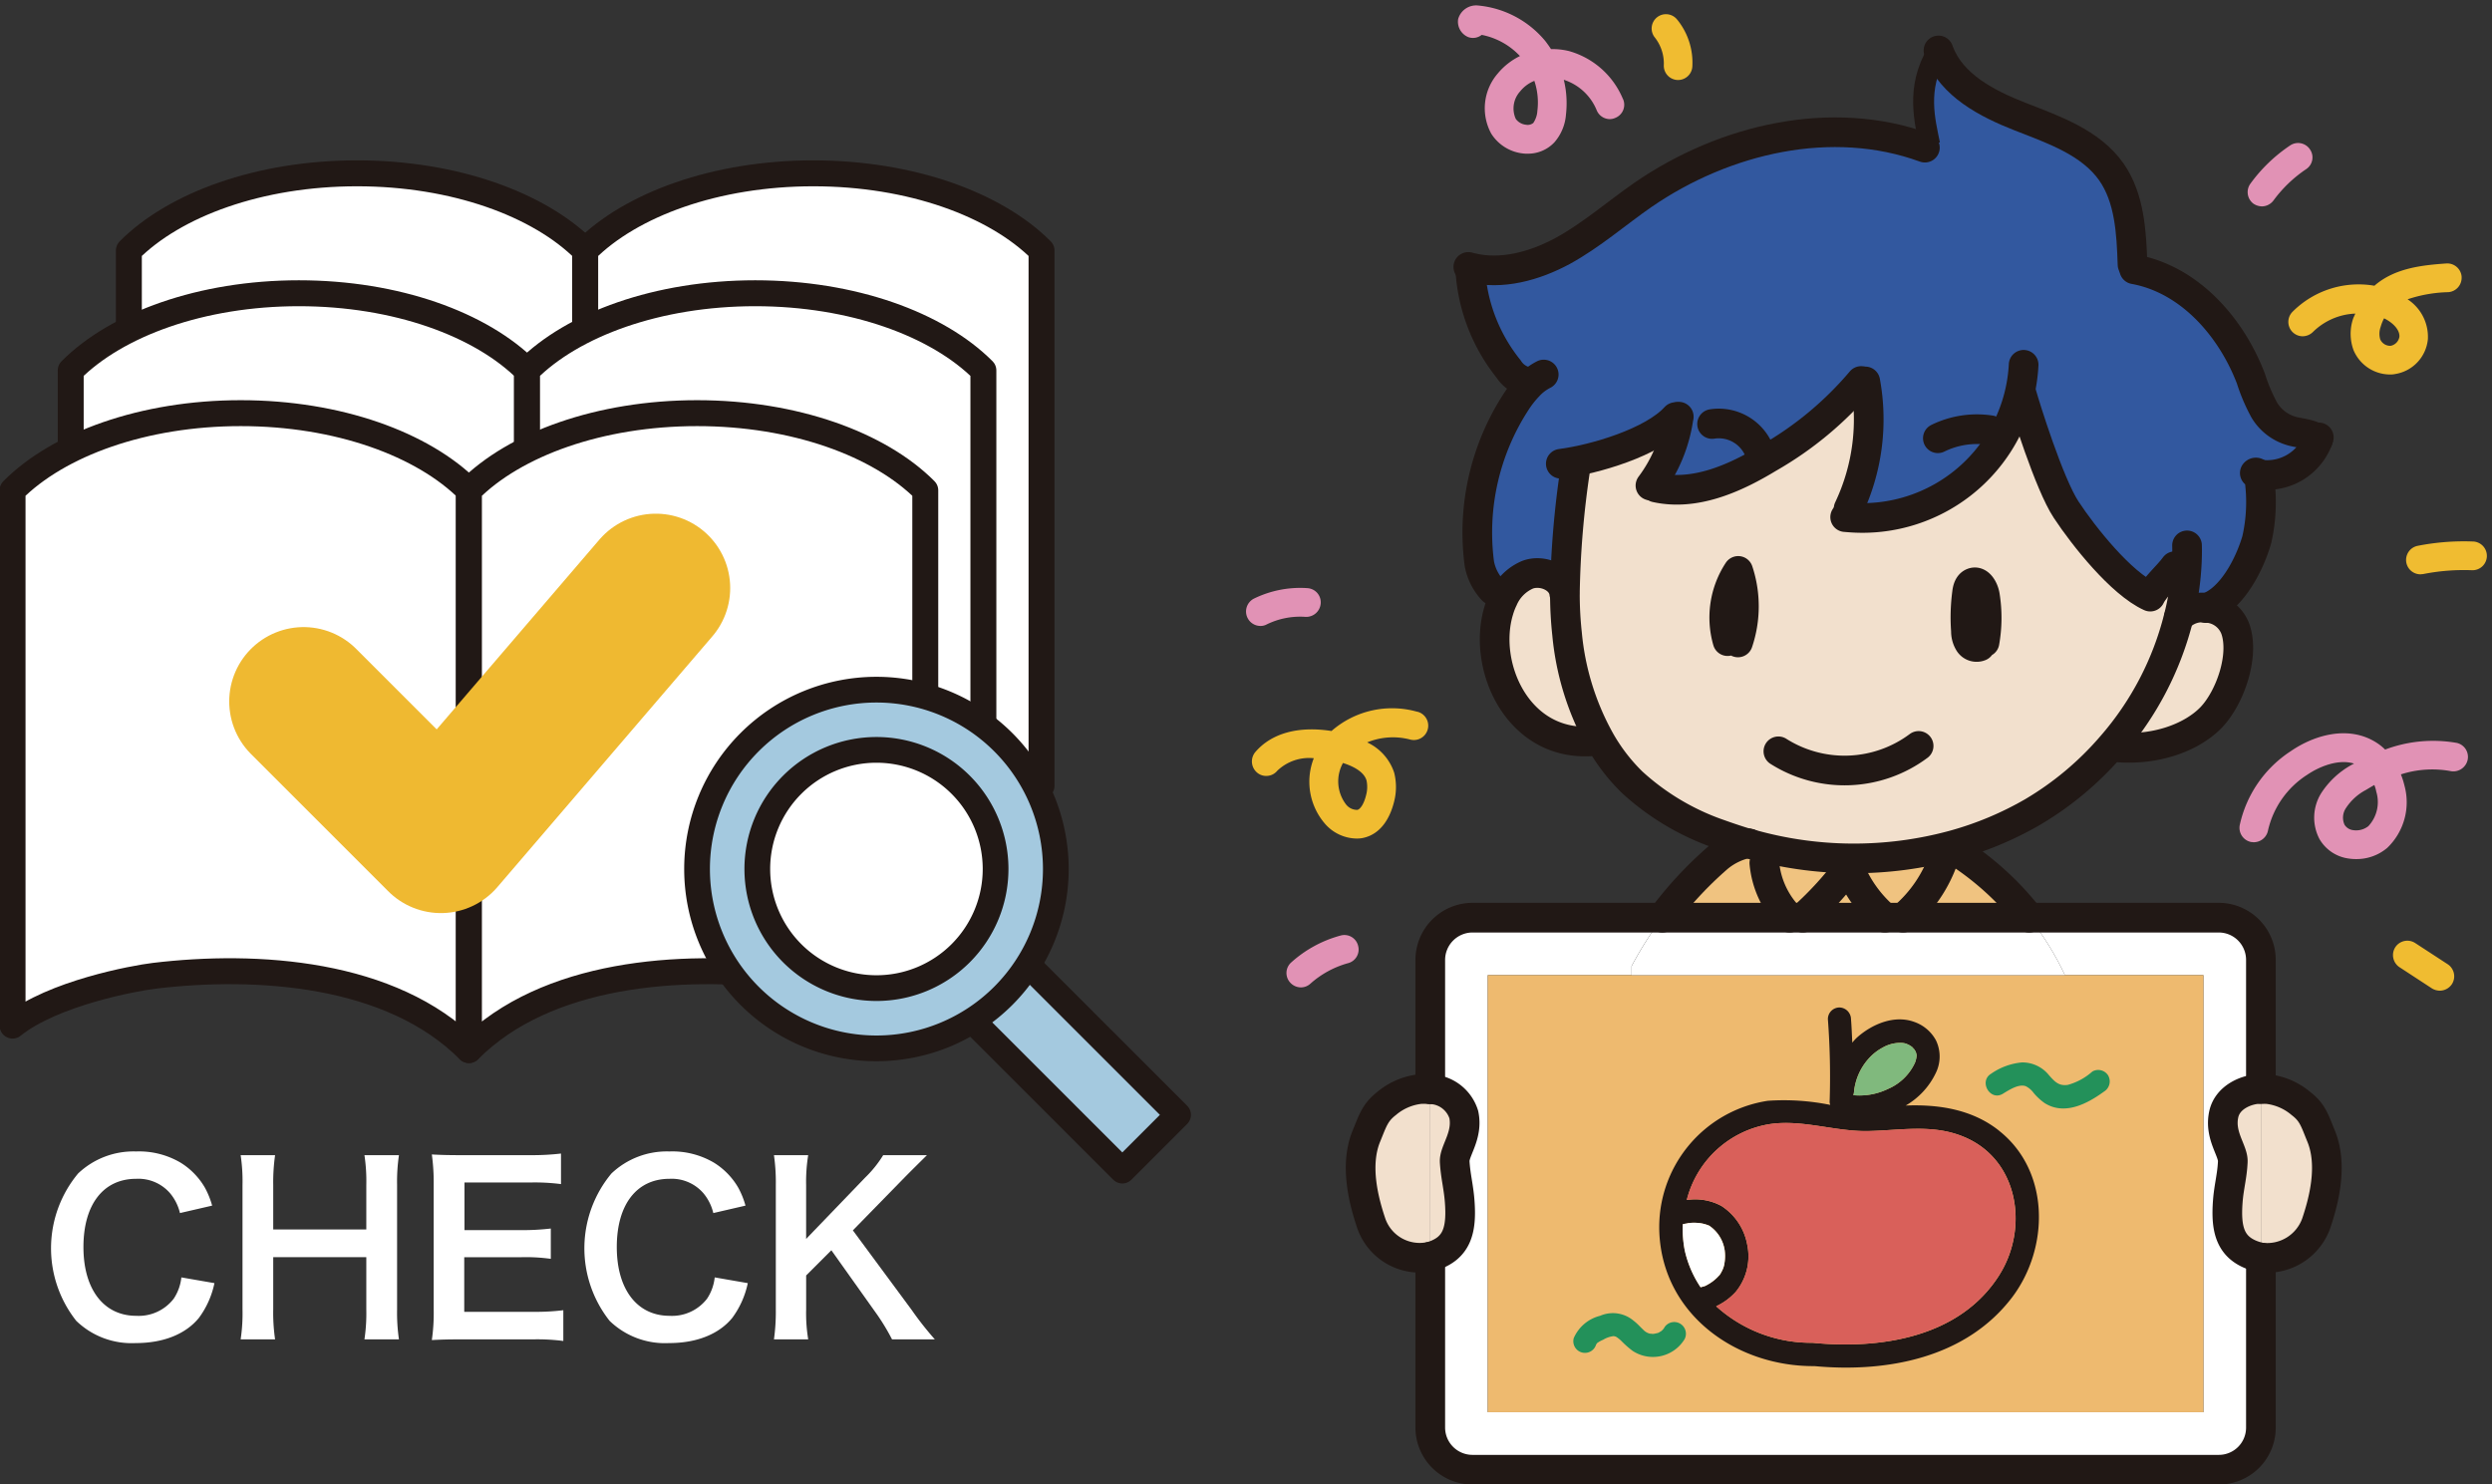 <svg height="159.466" viewBox="0 0 267.734 159.466" width="267.734" xmlns="http://www.w3.org/2000/svg" xmlns:xlink="http://www.w3.org/1999/xlink"><rect x="0" y="0" width="267.734" height="159.466" fill="#333333" stroke="none"/><clipPath id="a"><path d="m0 0h267.734v159.466h-267.734z"/></clipPath><clipPath id="b"><path d="m0 0h133.294v105.867h-133.294z"/></clipPath><clipPath id="c"><path d="m0 0h57.644v38.697h-57.644z"/></clipPath><g clip-path="url(#a)"><path d="m38.8 19.218c-10.465 0-19.583 3.337-24.514 8.291v57.521c4.339-3.488 13.1-5.1 15.214-5.352 11.033-1.327 25.472-.4 33.813 7.98v-60.149c-4.93-4.954-14.048-8.291-24.513-8.291" fill="#fff" transform="translate(-.441 -.593)"/><path d="m38.8 19.218c-10.465 0-19.583 3.337-24.514 8.291v57.521c4.339-3.488 13.1-5.1 15.214-5.352 11.033-1.327 25.472-.4 33.813 7.98v-60.149c-4.93-4.954-14.048-8.291-24.513-8.291z" fill="none" stroke="#211815" stroke-linecap="round" stroke-linejoin="round" stroke-width="2.786" transform="translate(-.441 -.593)"/><path d="m89.389 19.218c10.465 0 19.583 3.337 24.514 8.291v57.521c-4.339-3.488-13.1-5.1-15.214-5.352-11.033-1.327-25.472-.4-33.813 7.98v-60.149c4.93-4.954 14.048-8.291 24.513-8.291" fill="#fff" transform="translate(-2.003 -.593)"/><path d="m89.389 19.218c10.465 0 19.583 3.337 24.514 8.291v57.521c-4.339-3.488-13.1-5.1-15.214-5.352-11.033-1.327-25.472-.4-33.813 7.98v-60.149c4.93-4.954 14.048-8.291 24.513-8.291z" fill="none" stroke="#211815" stroke-linecap="round" stroke-linejoin="round" stroke-width="2.786" transform="translate(-2.003 -.593)"/><path d="m32.353 32.514c-10.465 0-19.583 3.337-24.514 8.291v57.521c4.339-3.488 13.1-5.1 15.214-5.352 11.033-1.327 25.472-.4 33.813 7.98v-60.154c-4.93-4.954-14.048-8.291-24.513-8.291" fill="#fff" transform="translate(-.242 -1.004)"/><path d="m32.353 32.514c-10.465 0-19.583 3.337-24.514 8.291v57.521c4.339-3.488 13.1-5.1 15.214-5.352 11.033-1.327 25.472-.4 33.813 7.98v-60.154c-4.93-4.949-14.048-8.286-24.513-8.286z" fill="none" stroke="#211815" stroke-linecap="round" stroke-linejoin="round" stroke-width="2.786" transform="translate(-.242 -1.004)"/><path d="m82.942 32.514c10.465 0 19.583 3.337 24.514 8.291v57.521c-4.339-3.488-13.1-5.1-15.214-5.352-11.033-1.327-25.472-.4-33.813 7.98v-60.154c4.93-4.954 14.048-8.291 24.513-8.291" fill="#fff" transform="translate(-1.804 -1.004)"/><path d="m82.942 32.514c10.465 0 19.583 3.337 24.514 8.291v57.521c-4.339-3.488-13.1-5.1-15.214-5.352-11.033-1.327-25.472-.4-33.813 7.98v-60.154c4.93-4.949 14.048-8.286 24.513-8.286z" fill="none" stroke="#211815" stroke-linecap="round" stroke-linejoin="round" stroke-width="2.786" transform="translate(-1.804 -1.004)"/><path d="m25.906 45.809c-10.465 0-19.583 3.337-24.514 8.291v57.521c4.339-3.488 13.1-5.1 15.214-5.352 11.033-1.327 25.472-.4 33.813 7.98v-60.149c-4.93-4.954-14.048-8.291-24.513-8.291" fill="#fff" transform="translate(-.043 -1.414)"/><path d="m25.906 45.809c-10.465 0-19.583 3.337-24.514 8.291v57.521c4.339-3.488 13.1-5.1 15.214-5.352 11.033-1.327 25.472-.4 33.813 7.98v-60.149c-4.93-4.954-14.048-8.291-24.513-8.291z" fill="none" stroke="#211815" stroke-linecap="round" stroke-linejoin="round" stroke-width="2.786" transform="translate(-.043 -1.414)"/><path d="m76.5 45.809c10.465 0 19.583 3.337 24.514 8.291v57.521c-4.339-3.488-13.1-5.1-15.214-5.352-11.033-1.327-25.472-.4-33.813 7.98v-60.149c4.93-4.954 14.048-8.291 24.513-8.291" fill="#fff" transform="translate(-1.605 -1.414)"/><path d="m76.5 45.809c10.465 0 19.583 3.337 24.514 8.291v57.521c-4.339-3.488-13.1-5.1-15.214-5.352-11.033-1.327-25.472-.4-33.813 7.98v-60.149c4.925-4.954 14.043-8.291 24.513-8.291z" fill="none" stroke="#211815" stroke-linecap="round" stroke-linejoin="round" stroke-width="2.786" transform="translate(-1.605 -1.414)"/><path d="m0 0h8.474v22.942h-8.474z" fill="#a4c9df" transform="matrix(.707 -.707 .707 .707 104.359 109.568)"/><path d="m0 0h8.474v22.942h-8.474z" fill="none" stroke="#211815" stroke-linecap="round" stroke-linejoin="round" stroke-width="2.764" transform="matrix(.707 -.707 .707 .707 104.359 109.568)"/><path d="m110.176 82.113a19.272 19.272 0 1 1 -27.255 0 19.273 19.273 0 0 1 27.255 0" fill="#a4c9df" transform="translate(-2.386 -2.361)"/><path d="m110.176 82.113a19.272 19.272 0 1 1 -27.255 0 19.273 19.273 0 0 1 27.255 0z" fill="none" stroke="#211815" stroke-linecap="round" stroke-linejoin="round" stroke-width="2.764" transform="translate(-2.386 -2.361)"/><path d="m105.808 86.895a12.8 12.8 0 1 1 -18.106 0 12.8 12.8 0 0 1 18.106 0" fill="#fff" transform="translate(-2.592 -2.567)"/><path d="m105.808 86.895a12.8 12.8 0 1 1 -18.106 0 12.8 12.8 0 0 1 18.106 0z" fill="none" stroke="#211815" stroke-linecap="round" stroke-linejoin="round" stroke-width="2.764" transform="translate(-2.592 -2.567)"/><path d="m33.656 77.387 14.751 14.751 23.093-26.938" fill="none" stroke="#efb931" stroke-linecap="round" stroke-linejoin="round" stroke-width="15.98" transform="translate(-1.039 -2.013)"/><path d="m23.214 141.819a9.52 9.52 0 0 1 -1.666 3.732c-1.417 1.739-3.8 2.709-6.788 2.709a8.554 8.554 0 0 1 -6.391-2.387 12.566 12.566 0 0 1 .2-15.84 8.639 8.639 0 0 1 6.216-2.363 8.806 8.806 0 0 1 4.775 1.193 7.679 7.679 0 0 1 2.637 2.712 8.983 8.983 0 0 1 .77 1.915l-3.457.8a5.193 5.193 0 0 0 -1.071-2.14 4.506 4.506 0 0 0 -3.629-1.542c-3.532 0-5.67 2.762-5.67 7.336 0 4.55 2.188 7.387 5.67 7.387a4.746 4.746 0 0 0 4.029-1.841 5.093 5.093 0 0 0 .821-2.287z" fill="#fff" transform="translate(-.175 -3.941)"/><path d="m43.686 128.082a19.341 19.341 0 0 0 -.2 3.183v13.4a19.717 19.717 0 0 0 .2 3.208h-3.707a18.848 18.848 0 0 0 .2-3.208v-5.621h-10v5.621a19.777 19.777 0 0 0 .2 3.208h-3.7a18.76 18.76 0 0 0 .2-3.208v-13.377a18.894 18.894 0 0 0 -.2-3.206h3.7a20.608 20.608 0 0 0 -.2 3.183v4.8h10v-4.774a18.614 18.614 0 0 0 -.2-3.206z" fill="#fff" transform="translate(-.824 -3.954)"/><path d="m62 148.042a21.728 21.728 0 0 0 -3.208-.173h-7.761c-1.492 0-2.163.025-3.158.075a20.1 20.1 0 0 0 .2-3.282v-13.453a21.976 21.976 0 0 0 -.2-3.208c1 .05 1.642.075 3.158.075h7.511a26.447 26.447 0 0 0 3.208-.174v3.283a22.167 22.167 0 0 0 -3.208-.174h-7.162v5.121h6.042a26.162 26.162 0 0 0 3.233-.173v3.258a19.486 19.486 0 0 0 -3.233-.174h-6.067v5.867h7.459a23.986 23.986 0 0 0 3.186-.173z" fill="#fff" transform="translate(-1.478 -3.949)"/><path d="m82.34 141.819a9.52 9.52 0 0 1 -1.666 3.732c-1.417 1.739-3.8 2.709-6.788 2.709a8.554 8.554 0 0 1 -6.391-2.387 12.566 12.566 0 0 1 .2-15.84 8.639 8.639 0 0 1 6.216-2.363 8.806 8.806 0 0 1 4.775 1.193 7.679 7.679 0 0 1 2.637 2.712 8.983 8.983 0 0 1 .77 1.915l-3.457.8a5.193 5.193 0 0 0 -1.071-2.14 4.506 4.506 0 0 0 -3.629-1.542c-3.532 0-5.67 2.762-5.67 7.336 0 4.55 2.188 7.387 5.67 7.387a4.746 4.746 0 0 0 4.029-1.841 5.094 5.094 0 0 0 .821-2.287z" fill="#fff" transform="translate(-2 -3.941)"/><path d="m100.6 144.718a34.43 34.43 0 0 0 2.487 3.158h-4.6a23.271 23.271 0 0 0 -1.567-2.612l-4.951-6.964-2.709 2.709v3.658a17.019 17.019 0 0 0 .222 3.208h-3.682a21.36 21.36 0 0 0 .2-3.208v-13.379a20.471 20.471 0 0 0 -.2-3.206h3.679a17.972 17.972 0 0 0 -.222 3.206v5.794l6.341-6.59a12.279 12.279 0 0 0 1.938-2.41h4.7c-.721.721-1.542 1.517-2.635 2.634l-5.322 5.446z" fill="#fff" transform="translate(-2.649 -3.954)"/><path d="m257.12 125.827c1.3 3.181.233 7.08-.534 9.356a5.6 5.6 0 0 1 -5.943 3.668v-18.131h.278a6.7 6.7 0 0 1 4.016 1.579c1.277.975 1.486 1.834 2.182 3.529" fill="#f2e0cd" transform="translate(-7.738 -3.727)"/><path d="m222.005 42.489a17.354 17.354 0 0 1 -18.433 13.279l.07-.928a22.378 22.378 0 0 0 1.787-13.673l-.441-.047a37.112 37.112 0 0 1 -9.935 8.265c-3.668 2.228-7.94 4.109-12.119 3.18l-.581-.208a15.906 15.906 0 0 0 3.018-7.313l-.325-.044c-2.461 2.716-8.706 4.55-12.327 5.014l1.555.581a99.216 99.216 0 0 0 -1.115 13.349h-.07c-.185-1.694-2.368-2.6-3.946-2a5 5 0 0 0 -2.623 2.623l-1.114-.975a5.674 5.674 0 0 1 -1.439-2.856 25.769 25.769 0 0 1 3.97-17.411 11.38 11.38 0 0 1 1.3-1.648l-.116-.465a3.069 3.069 0 0 1 -2-1.369 18.79 18.79 0 0 1 -4.132-10.725l.046-.186c3.319.836 6.871-.162 9.89-1.787 3.088-1.7 5.757-4.039 8.636-6.036 8.775-6.037 20.29-8.706 30.273-5.061l.511-.349c-.487-2.461-1.486-5.989.766-9.8l.256-.115c1.346 3.552 5.131 5.525 8.682 6.918 3.622 1.416 7.568 2.763 9.82 5.943 1.973 2.833 2.159 6.5 2.275 9.96l.186.511c5.9 1.068 10.4 6.152 12.537 11.747a19.028 19.028 0 0 0 1.439 3.39 5.013 5.013 0 0 0 2.809 2.2c.813.279 2.345.3 2.949.975a5.82 5.82 0 0 1 -6.175 3.738l-.186.093a.547.547 0 0 1 .047.186 18.2 18.2 0 0 1 -.256 6.732c-.812 2.786-2.762 6.454-5.385 7.313a3.383 3.383 0 0 0 -2.995 1.045h-.023a28.978 28.978 0 0 0 .859-5.478l-1.254-.047c-.673.952-2.135 2.206-2.646 3.274-3.134-1.417-7.15-6.478-9.031-9.333-1.834-2.763-4.434-11.167-4.782-12.42z" fill="#32589f" transform="translate(-5.032 -.179)"/><path d="m247.8 120.134c-1.7.047-3.622.975-3.993 2.763-.487 2.275 1.045 3.9.975 5.084-.07 1.532-.418 2.692-.534 4.224-.233 3.042.209 5.131 3.134 5.967a2.692 2.692 0 0 0 .418.093v18.27a4.518 4.518 0 0 1 -4.527 4.527h-80.186a4.533 4.533 0 0 1 -4.527-4.527v-18.362h.023c2.925-.836 3.366-2.925 3.134-5.967-.116-1.532-.441-2.692-.534-4.224-.07-1.184 1.462-2.809.975-5.084a3.876 3.876 0 0 0 -3.6-2.716v-13.907a4.548 4.548 0 0 1 4.527-4.527h20.406a39.293 39.293 0 0 0 -3.3 5.2v.975h-15.456v46.964h76.889v-46.964h-14.881a30.753 30.753 0 0 0 -3.831-6.175h20.36a4.533 4.533 0 0 1 4.527 4.527z" fill="#fff" transform="translate(-4.895 -3.141)"/><path d="m250.512 120.72v18.131a2.694 2.694 0 0 1 -.418-.093c-2.925-.836-3.367-2.925-3.134-5.967.116-1.532.464-2.692.534-4.224.07-1.184-1.462-2.809-.975-5.084.371-1.788 2.3-2.716 3.993-2.763" fill="#f2e0cd" transform="translate(-7.608 -3.727)"/><path d="m244.3 67.4a3.483 3.483 0 0 1 3.088 2.276c1 2.855-.557 7.335-2.577 9.471-2.136 2.229-6.175 3.691-10.563 3.2l-.163-.116a33.252 33.252 0 0 0 7.2-13.79h.023a3.38 3.38 0 0 1 2.992-1.041" fill="#f2e0cd" transform="translate(-7.227 -2.08)"/><path d="m226.94 108.12h14.881v46.965h-76.889v-46.965z" fill="#eeba6f" transform="translate(-5.092 -3.338)"/><path d="m203.882 56.893a17.354 17.354 0 0 0 18.433-13.279l.233.047c.348 1.253 2.948 9.657 4.782 12.42 1.881 2.855 5.9 7.916 9.031 9.332.511-1.068 1.973-2.321 2.647-3.273l1.253.047a28.99 28.99 0 0 1 -.859 5.478 33.253 33.253 0 0 1 -7.2 13.79 33.873 33.873 0 0 1 -8.521 7.127 35.936 35.936 0 0 1 -8.45 3.529 40.732 40.732 0 0 1 -22.008-.162.345.345 0 0 0 -.163-.023c-1-.3-1.973-.627-2.948-.975a26.822 26.822 0 0 1 -9.4-5.572 20.05 20.05 0 0 1 -3.645-4.829 28.958 28.958 0 0 1 -3.367-11.12 39.217 39.217 0 0 1 -.233-4.365 99.2 99.2 0 0 1 1.115-13.349l-1.555-.581c3.622-.464 9.867-2.3 12.327-5.014l.325.047a15.906 15.906 0 0 1 -3.018 7.313l.58.208c4.179.928 8.451-.952 12.119-3.181a37.076 37.076 0 0 0 9.935-8.264l.441.046a22.381 22.381 0 0 1 -1.787 13.674z" fill="#f2e0cd" transform="translate(-5.342 -1.304)"/><path d="m227.432 107.923h-46.546v-.975a39.293 39.293 0 0 1 3.3-5.2h13.674l.255.256a.642.642 0 0 0 .441.232.749.749 0 0 0 .441-.232c.093-.093.186-.163.279-.256h8.822a2.674 2.674 0 0 0 .278.256 1.223 1.223 0 0 0 .79.348.954.954 0 0 0 .534-.3 4 4 0 0 0 .348-.3h13.552a30.752 30.752 0 0 1 3.831 6.175" fill="#fff" transform="translate(-5.584 -3.141)"/><path d="m210.149 101.494h-25.862a40.787 40.787 0 0 1 6.013-6.477 7.345 7.345 0 0 1 3.111-1.509.343.343 0 0 1 .162.023 40.732 40.732 0 0 0 22.008.162l.163.581a31.5 31.5 0 0 1 7.963 7.22z" fill="#f0c380" transform="translate(-5.689 -2.887)"/><path d="m210.911 101.748a4 4 0 0 1 -.348.3.954.954 0 0 1 -.534.3 1.223 1.223 0 0 1 -.79-.348 2.777 2.777 0 0 1 -.278-.256z" fill="#fff" transform="translate(-6.451 -3.141)"/><path d="m199.813 101.748c-.093.093-.186.163-.278.256a.754.754 0 0 1 -.442.232.642.642 0 0 1 -.441-.232l-.255-.256z" fill="#fff" transform="translate(-6.125 -3.141)"/><path d="m176.842 81.207-.766.418c-7.94.511-11.748-8.125-9.936-14.068a7.569 7.569 0 0 1 .464-1.208 5 5 0 0 1 2.623-2.623c1.579-.6 3.761.3 3.946 2h.07a39.2 39.2 0 0 0 .233 4.365 28.953 28.953 0 0 0 3.366 11.12" fill="#f2e0cd" transform="translate(-5.115 -1.962)"/><path d="m162.158 123.484c.487 2.276-1.045 3.9-.975 5.084.093 1.532.418 2.693.534 4.225.232 3.041-.209 5.131-3.134 5.966h-.023v-17.991a3.876 3.876 0 0 1 3.6 2.716" fill="#f2e0cd" transform="translate(-4.895 -3.728)"/><path d="m158.322 120.767v17.992a5.506 5.506 0 0 1 -6.338-3.575c-.766-2.275-1.834-6.175-.534-9.356.7-1.695.929-2.554 2.182-3.529a6.707 6.707 0 0 1 4.039-1.579h.116a2.075 2.075 0 0 1 .534.047" fill="#f2e0cd" transform="translate(-4.657 -3.727)"/><g fill="none" stroke="#211815"><path d="m193.869 92.51a40.732 40.732 0 0 0 22.008.163 36 36 0 0 0 8.451-3.529 33.909 33.909 0 0 0 8.52-7.128 33.252 33.252 0 0 0 7.2-13.79 28.9 28.9 0 0 0 .859-5.478c.047-.743.07-1.509.047-2.276" stroke-linecap="round" stroke-linejoin="round" stroke-width="3.187" transform="translate(-5.985 -1.867)"/><path d="m174.6 52.018a99.2 99.2 0 0 0 -1.115 13.349 39.183 39.183 0 0 0 .233 4.364 28.957 28.957 0 0 0 3.366 11.121 20.025 20.025 0 0 0 3.645 4.828 26.816 26.816 0 0 0 9.4 5.572c.975.348 1.95.673 2.948.975" stroke-linecap="round" stroke-linejoin="round" stroke-width="3.187" transform="translate(-5.356 -1.606)"/><path d="m241.314 68.441a3.384 3.384 0 0 1 2.995-1.045 3.482 3.482 0 0 1 3.088 2.276c1 2.855-.557 7.335-2.577 9.471-2.136 2.229-6.175 3.691-10.563 3.2" stroke-linecap="round" stroke-linejoin="round" stroke-width="3.187" transform="translate(-7.232 -2.08)"/><path d="m173.174 65.722c-.186-1.695-2.368-2.6-3.946-2a5 5 0 0 0 -2.623 2.623 7.5 7.5 0 0 0 -.464 1.207c-1.811 5.944 2 14.58 9.936 14.069" stroke-linecap="round" stroke-linejoin="round" stroke-width="3.187" transform="translate(-5.115 -1.962)"/><path d="m224.124 43.706c.348 1.254 2.948 9.657 4.783 12.42 1.88 2.855 5.9 7.916 9.03 9.333.511-1.068 1.973-2.322 2.647-3.274" stroke-linecap="round" stroke-linejoin="round" stroke-width="3.187" transform="translate(-6.919 -1.349)"/><path d="m223.729 40.448a17.346 17.346 0 0 1 -18.874 16.39c-.093 0-.209-.023-.3-.023" stroke-linecap="round" stroke-linejoin="round" stroke-width="3.187" transform="translate(-6.315 -1.249)"/><path d="m206.724 42.292a22.378 22.378 0 0 1 -1.788 13.673" stroke-linecap="round" stroke-linejoin="round" stroke-width="3.187" transform="translate(-6.327 -1.306)"/><path d="m205.623 42.244a37.1 37.1 0 0 1 -9.936 8.265c-3.668 2.229-7.939 4.109-12.118 3.181" stroke-linecap="round" stroke-linejoin="round" stroke-width="3.187" transform="translate(-5.667 -1.304)"/><path d="m186.011 46.2a.14.14 0 0 1 -.023.093 15.906 15.906 0 0 1 -3.018 7.307" stroke-linecap="round" stroke-linejoin="round" stroke-width="3.187" transform="translate(-5.649 -1.426)"/><path d="m185.356 46.245c-2.461 2.716-8.706 4.55-12.327 5.014" stroke-linecap="round" stroke-linejoin="round" stroke-width="3.187" transform="translate(-5.342 -1.428)"/><path d="m170.909 41.526a5.742 5.742 0 0 0 -1.648 1.254 11.258 11.258 0 0 0 -1.3 1.648 25.765 25.765 0 0 0 -3.971 17.411 5.675 5.675 0 0 0 1.44 2.856" stroke-linecap="round" stroke-linejoin="round" stroke-width="3.187" transform="translate(-5.056 -1.282)"/><path d="m162.992 29.86a18.79 18.79 0 0 0 4.132 10.725 3.069 3.069 0 0 0 2 1.369" stroke-linecap="round" stroke-linejoin="round" stroke-width="3.187" transform="translate(-5.032 -.922)"/><path d="m162.776 29.135c.093.023.163.047.255.07 3.32.835 6.872-.163 9.89-1.788 3.088-1.694 5.758-4.039 8.636-6.036 8.775-6.036 20.291-8.706 30.273-5.061" stroke-linecap="round" stroke-linejoin="round" stroke-width="3.187" transform="translate(-5.025 -.453)"/><path d="m214.665 5.9c-2.252 3.808-1.254 7.336-.767 9.8" stroke-miterlimit="10" stroke-width="2.249" transform="translate(-6.584 -.182)"/><path d="m214.9 5.593c.023.07.047.116.07.186 1.346 3.552 5.131 5.525 8.682 6.918 3.622 1.416 7.568 2.763 9.82 5.944 1.973 2.832 2.159 6.5 2.275 9.959" stroke-linecap="round" stroke-linejoin="round" stroke-width="3.187" transform="translate(-6.635 -.173)"/><path d="m236.6 29.86c5.9 1.068 10.4 6.152 12.537 11.747a19.03 19.03 0 0 0 1.444 3.393 5.013 5.013 0 0 0 2.809 2.2c.813.279 2.345.3 2.949.975" stroke-linecap="round" stroke-linejoin="round" stroke-width="3.187" transform="translate(-7.305 -.922)"/><path d="m256.862 48.5a1.11 1.11 0 0 1 -.093.255 5.819 5.819 0 0 1 -6.175 3.738" stroke-linecap="round" stroke-linejoin="round" stroke-width="3.187" transform="translate(-7.736 -1.497)"/><path d="m249.8 52.447c.14-.163.348.047.418.256a.537.537 0 0 1 .047.185 18.2 18.2 0 0 1 -.255 6.733c-.813 2.786-2.763 6.453-5.386 7.313-.023 0-.047.023-.07.023" stroke-linecap="round" stroke-linejoin="round" stroke-width="3.187" transform="translate(-7.55 -1.617)"/><path d="m210.973 101.542a14.593 14.593 0 0 0 4.387-6.453" stroke-linecap="round" stroke-linejoin="round" stroke-width="3.187" transform="translate(-6.513 -2.936)"/><path d="m205.583 97.46a13.872 13.872 0 0 0 3.274 4.156" stroke-linecap="round" stroke-linejoin="round" stroke-width="3.187" transform="translate(-6.347 -3.009)"/><path d="m198.31 101.561a9.68 9.68 0 0 1 -2.716-5.874" stroke-linecap="round" stroke-linejoin="round" stroke-width="3.187" transform="translate(-6.038 -2.954)"/><path d="m204.826 96.143a36.787 36.787 0 0 1 -4.968 5.432" stroke-linecap="round" stroke-linejoin="round" stroke-width="3.187" transform="translate(-6.17 -2.968)"/><path d="m193.689 93.554a.1.1 0 0 0 -.116-.023.342.342 0 0 0 -.162-.023 7.356 7.356 0 0 0 -3.111 1.509 40.752 40.752 0 0 0 -6.013 6.478" stroke-linecap="round" stroke-linejoin="round" stroke-width="3.187" transform="translate(-5.689 -2.887)"/><path d="m216.746 94.3a31.462 31.462 0 0 1 7.962 7.22" stroke-linecap="round" stroke-linejoin="round" stroke-width="3.187" transform="translate(-6.691 -2.911)"/><path d="m197.151 83.285a13.3 13.3 0 0 0 15.067-.58" stroke-linecap="round" stroke-linejoin="round" stroke-width="3.187" transform="translate(-6.086 -2.553)"/><path d="m219.451 71.442a.943.943 0 0 1 -1.161-.371 2.348 2.348 0 0 1 -.348-1.277 19.788 19.788 0 0 1 .116-4.063c.047-.441.185-.952.6-1.115.673-.278 1.207.65 1.323 1.394a15.034 15.034 0 0 1 -.042 4.99" stroke-linecap="round" stroke-linejoin="round" stroke-width="3.187" transform="translate(-6.727 -1.993)"/><path d="m191.51 70.846a9.122 9.122 0 0 1 1.138-7.545 12.093 12.093 0 0 1 -.023 7.684c-.047-.72-.07-1.439-.116-2.182" stroke-linecap="round" stroke-linejoin="round" stroke-width="3.187" transform="translate(-5.901 -1.954)"/><path d="m189.8 47.009a4.69 4.69 0 0 1 4.921 2.554" stroke-linecap="round" stroke-linejoin="round" stroke-width="3.187" transform="translate(-5.859 -1.449)"/><path d="m214.83 48.561a9.527 9.527 0 0 1 5.665-.859" stroke-linecap="round" stroke-linejoin="round" stroke-width="3.187" transform="translate(-6.632 -1.469)"/></g><g clip-path="url(#b)" transform="translate(133.87 .582)"><g clip-path="url(#b)"><path d="m273.889 60.037a1.545 1.545 0 1 1 -.093 3.088 22.554 22.554 0 0 0 -5.247.418c-.092 0-.185.023-.278.023a1.546 1.546 0 0 1 -.279-3.064 25.691 25.691 0 0 1 5.9-.464" fill="#f0bc31" transform="translate(-142.105 -2.435)"/><path d="m271.578 82.331a1.537 1.537 0 0 1 1.207 1.811 1.571 1.571 0 0 1 -1.81 1.231 10.947 10.947 0 0 0 -5.363.348 8.3 8.3 0 0 1 .371 1.161 6.794 6.794 0 0 1 -1.834 6.732 5.094 5.094 0 0 1 -3.342 1.208 5.43 5.43 0 0 1 -.883-.07 4.273 4.273 0 0 1 -3.064-2.089 4.953 4.953 0 0 1 .233-4.991 9.148 9.148 0 0 1 3.134-2.925c.115-.07.232-.116.348-.186-1.648-.511-3.668.279-5.038 1.208a9.613 9.613 0 0 0 -4.2 5.966 1.565 1.565 0 0 1 -1.532 1.277c-.093 0-.186-.023-.279-.023a1.553 1.553 0 0 1 -1.23-1.811 12.685 12.685 0 0 1 5.5-7.962c2.461-1.695 6.175-2.833 9.193-.905a5.613 5.613 0 0 1 .928.742 14.661 14.661 0 0 1 7.662-.72m-9.472 8.962a3.81 3.81 0 0 0 .859-3.715 3.662 3.662 0 0 0 -.208-.719c-.279.162-.6.348-.906.534a5.742 5.742 0 0 0 -2.112 1.9 1.841 1.841 0 0 0 -.186 1.834 1.259 1.259 0 0 0 .905.581 2.124 2.124 0 0 0 1.648-.418" fill="#e192b5" transform="translate(-141.535 -3.092)"/><path d="m272.3 30.648a1.549 1.549 0 0 1 -1.416 1.648 14.731 14.731 0 0 0 -4.388.767 4.821 4.821 0 0 1 2.182 4.272 4.192 4.192 0 0 1 -3.529 3.76 2.545 2.545 0 0 1 -.6.047 4.269 4.269 0 0 1 -3.853-2.6 5.1 5.1 0 0 1 -.07-3.343c.07-.209.185-.419.255-.6a6.872 6.872 0 0 0 -4.55 1.973 1.6 1.6 0 0 1 -1.114.464 1.544 1.544 0 0 1 -1.091-2.623 10.034 10.034 0 0 1 8.8-2.809.506.506 0 0 0 .116-.093c2.136-1.788 4.944-2.113 7.638-2.3a1.547 1.547 0 0 1 1.625 1.44m-6.686 6.43c.047-.766-.743-1.532-1.648-1.973a4.61 4.61 0 0 0 -.371.928 2.168 2.168 0 0 0 -.046 1.323 1.168 1.168 0 0 0 1.138.7 1.186 1.186 0 0 0 .928-.975" fill="#f0bc31" transform="translate(-141.702 -1.484)"/><path d="m271.174 106.837a1.557 1.557 0 0 1 .441 2.136 1.577 1.577 0 0 1 -1.3.7 1.677 1.677 0 0 1 -.86-.255l-3.482-2.276a1.565 1.565 0 0 1 -.441-2.135 1.547 1.547 0 0 1 2.159-.442z" fill="#f0bc31" transform="translate(-142.06 -3.802)"/><path d="m255.866 16.538a1.511 1.511 0 0 1 -.418 2.136 14.168 14.168 0 0 0 -3.505 3.366 1.573 1.573 0 0 1 -1.231.627 1.7 1.7 0 0 1 -.928-.3 1.55 1.55 0 0 1 -.3-2.159 16.9 16.9 0 0 1 4.249-4.086 1.531 1.531 0 0 1 2.136.418" fill="#e192b5" transform="translate(-141.563 -1.072)"/><path d="m185.876 2.193a7.339 7.339 0 0 1 1.6 4.991 1.534 1.534 0 0 1 -1.533 1.462h-.069a1.537 1.537 0 0 1 -1.463-1.624 4.523 4.523 0 0 0 -.952-2.926 1.537 1.537 0 1 1 2.415-1.9" fill="#f0bc31" transform="translate(-139.524 -.632)"/><path d="m179.362 10.658a1.518 1.518 0 0 1 -.812 2.021 1.445 1.445 0 0 1 -.6.139 1.536 1.536 0 0 1 -1.416-.952 5.7 5.7 0 0 0 -3.534-3.274 10.644 10.644 0 0 1 .233 3.737 5.118 5.118 0 0 1 -1.254 2.995 3.886 3.886 0 0 1 -2.878 1.208 3.422 3.422 0 0 1 -.487-.023 4.628 4.628 0 0 1 -3.412-2.136 5.7 5.7 0 0 1 .718-6.473 7.142 7.142 0 0 1 2.369-1.858 7.632 7.632 0 0 0 -4.109-2.275 1.5 1.5 0 0 1 -1.462.232 1.792 1.792 0 0 1 -1.068-1.927 2 2 0 0 1 2.088-1.466 10.65 10.65 0 0 1 7.262 3.808c.233.3.442.6.627.882a7.415 7.415 0 0 1 1.927.209 8.873 8.873 0 0 1 5.8 5.153m-9.193 1.277a7.287 7.287 0 0 0 -.325-3.227 3.747 3.747 0 0 0 -1.532 1.138 2.722 2.722 0 0 0 -.464 2.948 1.538 1.538 0 0 0 1.09.627.974.974 0 0 0 .79-.186 2.565 2.565 0 0 0 .441-1.3" fill="#e192b5" transform="translate(-138.86 -.601)"/><path d="m156.556 78.9a1.543 1.543 0 1 1 -.742 3 7.3 7.3 0 0 0 -4.643.3 5.491 5.491 0 0 1 2.9 3.25 6.284 6.284 0 0 1 0 3.088c-.511 2.089-1.6 3.459-3.134 3.877a3.179 3.179 0 0 1 -.928.116 4.583 4.583 0 0 1 -3.32-1.531 6.906 6.906 0 0 1 -1.253-7.1 4.931 4.931 0 0 0 -3.923 1.346 1.52 1.52 0 0 1 -1.184.557 1.485 1.485 0 0 1 -1-.371 1.569 1.569 0 0 1 -.186-2.182c1.742-2.043 4.643-2.832 8.195-2.275a9.888 9.888 0 0 1 9.216-2.066m-5.5 8.962a3.345 3.345 0 0 0 .047-1.579c-.279-.975-1.509-1.555-2.53-1.88a4.079 4.079 0 0 0 .348 4.48 1.5 1.5 0 0 0 1.208.557c.348-.093.719-.72.928-1.579" fill="#f0bc31" transform="translate(-138.155 -3.008)"/><g fill="#e192b5"><path d="m150.313 104.821a1.514 1.514 0 0 1 -1.091 1.88 10.146 10.146 0 0 0 -4.039 2.206 1.519 1.519 0 0 1 -1.021.394 1.57 1.57 0 0 1 -1.138-.511 1.52 1.52 0 0 1 .116-2.182 12.973 12.973 0 0 1 5.293-2.879 1.515 1.515 0 0 1 1.88 1.091" transform="translate(-138.273 -3.783)"/><path d="m144.719 65.212a1.525 1.525 0 0 1 1.439 1.648 1.561 1.561 0 0 1 -1.625 1.439 8.141 8.141 0 0 0 -4.179.812 1.369 1.369 0 0 1 -.673.163 1.553 1.553 0 0 1 -.674-2.948 11.308 11.308 0 0 1 5.711-1.115" transform="translate(-138.135 -2.595)"/></g></g></g><path d="m158.56 120.181v-13.906a4.548 4.548 0 0 1 4.527-4.527h80.186a4.533 4.533 0 0 1 4.527 4.527v13.859" fill="none" stroke="#211815" stroke-linecap="round" stroke-linejoin="round" stroke-width="3.187" transform="translate(-4.895 -3.141)"/><path d="m247.8 139.426v18.274a4.518 4.518 0 0 1 -4.527 4.528h-80.186a4.533 4.533 0 0 1 -4.527-4.528v-18.367" fill="none" stroke="#211815" stroke-linecap="round" stroke-linejoin="round" stroke-width="3.187" transform="translate(-4.895 -4.302)"/><path d="m157.671 120.72a6.707 6.707 0 0 0 -4.039 1.579c-1.254.975-1.486 1.834-2.182 3.529-1.3 3.181-.232 7.08.534 9.356a5.506 5.506 0 0 0 6.338 3.575h.023c2.925-.836 3.366-2.925 3.134-5.967-.116-1.532-.442-2.692-.534-4.224-.07-1.184 1.462-2.809.975-5.084a3.877 3.877 0 0 0 -3.6-2.716 2.079 2.079 0 0 0 -.534-.047" fill="none" stroke="#211815" stroke-linecap="round" stroke-linejoin="round" stroke-width="3.187" transform="translate(-4.657 -3.727)"/><path d="m157.889 120.72h.394" fill="none" stroke="#211815" stroke-linecap="round" stroke-linejoin="round" stroke-width="3.187" transform="translate(-4.874 -3.727)"/><path d="m250.791 120.72a6.7 6.7 0 0 1 4.016 1.579c1.277.975 1.486 1.834 2.182 3.529 1.3 3.181.232 7.08-.534 9.356a5.6 5.6 0 0 1 -5.943 3.668 2.706 2.706 0 0 1 -.419-.093c-2.925-.836-3.366-2.925-3.134-5.967.116-1.532.465-2.692.534-4.224.07-1.184-1.462-2.809-.975-5.084.372-1.788 2.3-2.716 3.994-2.763" fill="none" stroke="#211815" stroke-linecap="round" stroke-linejoin="round" stroke-width="3.187" transform="translate(-7.608 -3.727)"/><path d="m250.917 120.72h-.394" fill="none" stroke="#211815" stroke-linecap="round" stroke-linejoin="round" stroke-width="3.187" transform="translate(-7.734 -3.727)"/><g clip-path="url(#c)" transform="translate(169.028 108.26)"><g clip-path="url(#c)"><path d="m233.309 119.233a1.283 1.283 0 0 1 -.464 1.7c-1.788 1.3-4.225 2.6-6.385 1.23a6.3 6.3 0 0 1 -1.16-1.068 2.379 2.379 0 0 0 -.86-.742c-.766-.279-1.81.418-2.461.812-1.369.836-2.623-1.346-1.253-2.159a6.866 6.866 0 0 1 3.3-1.207 3.662 3.662 0 0 1 2.925 1.393c.6.674 1.045 1.161 2 1.021a6.563 6.563 0 0 0 2.646-1.439 1.262 1.262 0 0 1 1.718.464" fill="#23915a" transform="translate(-175.825 -111.896)"/><path d="m211.322 116.189c-.047-.047-.115-.116-.115-.14a1.165 1.165 0 0 0 -.186-.163l-.023-.022v.022c0-.022-.047-.046-.047-.046-.07-.047-.163-.093-.233-.14-.046-.023-.046-.023-.069-.023-.07-.023-.14-.07-.209-.093a2.835 2.835 0 0 0 -.394-.07 3.807 3.807 0 0 0 -2.113.511 5.458 5.458 0 0 0 -1.579 1.277 6.272 6.272 0 0 0 -1.486 3.459 1.754 1.754 0 0 1 -.07.371 7.047 7.047 0 0 0 3.715-.673 5.623 5.623 0 0 0 2.9-2.809 2.744 2.744 0 0 0 .186-.835c-.023-.07-.047-.163-.07-.256 0-.023-.023-.047-.023-.07a.18.18 0 0 1 -.023-.07.314.314 0 0 1 -.07-.092.34.34 0 0 0 -.07-.116.023.023 0 0 0 -.023-.023m9.147 8.775c5.479 4.341 5.386 12.559 1.417 17.852-4.969 6.57-13.488 8.148-21.266 7.429h-.018c-8.38.046-16.25-5.526-16.645-14.325a13.733 13.733 0 0 1 11.654-14.184 25.043 25.043 0 0 1 6.709.441 1.22 1.22 0 0 1 -.07-.278 81.773 81.773 0 0 0 -.186-8.938 1.248 1.248 0 0 1 1.254-1.253 1.273 1.273 0 0 1 1.23 1.253c.07.836.093 1.672.14 2.53a4.4 4.4 0 0 1 .534-.581c1.6-1.416 3.993-2.437 6.129-1.648a4.225 4.225 0 0 1 2.322 1.973 4.008 4.008 0 0 1 -.023 3.529 8.046 8.046 0 0 1 -3.227 3.482c3.575-.14 7.173.418 10.052 2.716m0 15.508c3.227-5.107 2.066-12.513-3.9-14.9-3.319-1.347-6.733-.65-10.191-.581-3.529.07-7.08-1.277-10.586-.743a10.989 10.989 0 0 0 -8.892 8.148 5.924 5.924 0 0 1 3.738.65 6.3 6.3 0 0 1 2.762 4.179 6.024 6.024 0 0 1 -1.253 5.061 6.676 6.676 0 0 1 -2.089 1.532 15.178 15.178 0 0 0 10.308 3.923h.047c7.289.72 15.809-.556 20.057-7.266m-29.529-1.231a4.694 4.694 0 0 0 .023-1.509 3.862 3.862 0 0 0 -1.648-2.577 3.817 3.817 0 0 0 -1.23-.3 4.745 4.745 0 0 0 -.813 0 .869.869 0 0 1 -.232.023c-.023 0-.023 0-.047.022-.14.023-.279.047-.441.07-.023.023-.047 0-.07.023a11.772 11.772 0 0 0 .208 2.833 11.625 11.625 0 0 0 1.7 3.946 1.483 1.483 0 0 1 .163-.047 2.306 2.306 0 0 0 .371-.116l.209-.115a4.589 4.589 0 0 0 1.23-.975l.07-.07a.288.288 0 0 0 .047-.07 2.922 2.922 0 0 0 .208-.371 2.488 2.488 0 0 0 .256-.767" fill="#211815" transform="translate(-174.707 -111.709)"/><path d="m216.663 125.964c5.966 2.391 7.127 9.8 3.9 14.9-4.248 6.709-12.768 7.986-20.058 7.266h-.046a15.181 15.181 0 0 1 -10.308-3.924 6.676 6.676 0 0 0 2.089-1.532 6.026 6.026 0 0 0 1.253-5.061 6.3 6.3 0 0 0 -2.762-4.179 5.923 5.923 0 0 0 -3.738-.649 10.987 10.987 0 0 1 8.891-8.148c3.506-.534 7.058.812 10.587.742 3.459-.07 6.871-.766 10.191.581" fill="#d9605a" transform="translate(-174.801 -112.104)"/><path d="m212.2 116.681c.022.093.046.186.069.256a2.72 2.72 0 0 1 -.186.835 5.621 5.621 0 0 1 -2.9 2.809 7.038 7.038 0 0 1 -3.715.674 1.753 1.753 0 0 0 .071-.371 6.264 6.264 0 0 1 1.485-3.459 5.458 5.458 0 0 1 1.579-1.277 3.807 3.807 0 0 1 2.113-.511 2.833 2.833 0 0 1 .394.07c.07.023.14.07.209.093.023 0 .023 0 .07.023.069.047.162.093.232.139 0 0 .047.023.047.047h.023a1.166 1.166 0 0 1 .186.163c0 .023.069.093.115.14l.023.023a.34.34 0 0 1 .07.115.321.321 0 0 0 .07.093.18.18 0 0 0 .023.07c0 .023.024.047.024.07" fill="#80b97d" transform="translate(-175.372 -111.83)"/><path d="m212.194 116.332a.023.023 0 0 1 .023.023z" fill="#80b97d" transform="translate(-175.579 -111.851)"/><path d="m191.043 138.47a4.7 4.7 0 0 1 -.023 1.509 2.5 2.5 0 0 1 -.255.767 3.059 3.059 0 0 1 -.209.371.287.287 0 0 1 -.047.07l-.07.07a4.573 4.573 0 0 1 -1.23.975l-.209.115a2.306 2.306 0 0 1 -.371.116 1.487 1.487 0 0 0 -.163.047 11.644 11.644 0 0 1 -1.7-3.946 11.768 11.768 0 0 1 -.208-2.833c.023-.023.047 0 .07-.023.162-.023.3-.047.441-.069.023-.023.023-.023.047-.023a.869.869 0 0 0 .232-.023 4.745 4.745 0 0 1 .813 0 3.817 3.817 0 0 1 1.23.3 3.863 3.863 0 0 1 1.648 2.577" fill="#fff" transform="translate(-174.788 -112.446)"/><path d="m184.214 147.114a1.256 1.256 0 0 1 2.159 1.277 3.976 3.976 0 0 1 -5.595 1.253 10.439 10.439 0 0 1 -1.208-1.068 3.586 3.586 0 0 0 -.418-.348s-.14-.093-.186-.116c-.047 0-.185-.047-.208-.047a2.788 2.788 0 0 0 -1.138.394 3.027 3.027 0 0 0 -.6.326c-.093.07-.023 0-.093.093 0 .023-.093.162-.047.046a1.25 1.25 0 1 1 -2.414-.649 4.2 4.2 0 0 1 2.832-2.392 3.437 3.437 0 0 1 3.6.534c.4.3.72.674 1.091 1.021a1.373 1.373 0 0 0 .7.372.717.717 0 0 1 .233.023c.022 0 .208-.023.232-.023a.827.827 0 0 1 .233-.047.427.427 0 0 1 .162-.047c.093-.047.186-.116.279-.163 0-.023.023-.023.047-.023l.047-.047.162-.162c0-.023.14-.186.14-.209" fill="#23915a" transform="translate(-174.413 -112.755)"/></g></g></g></svg>